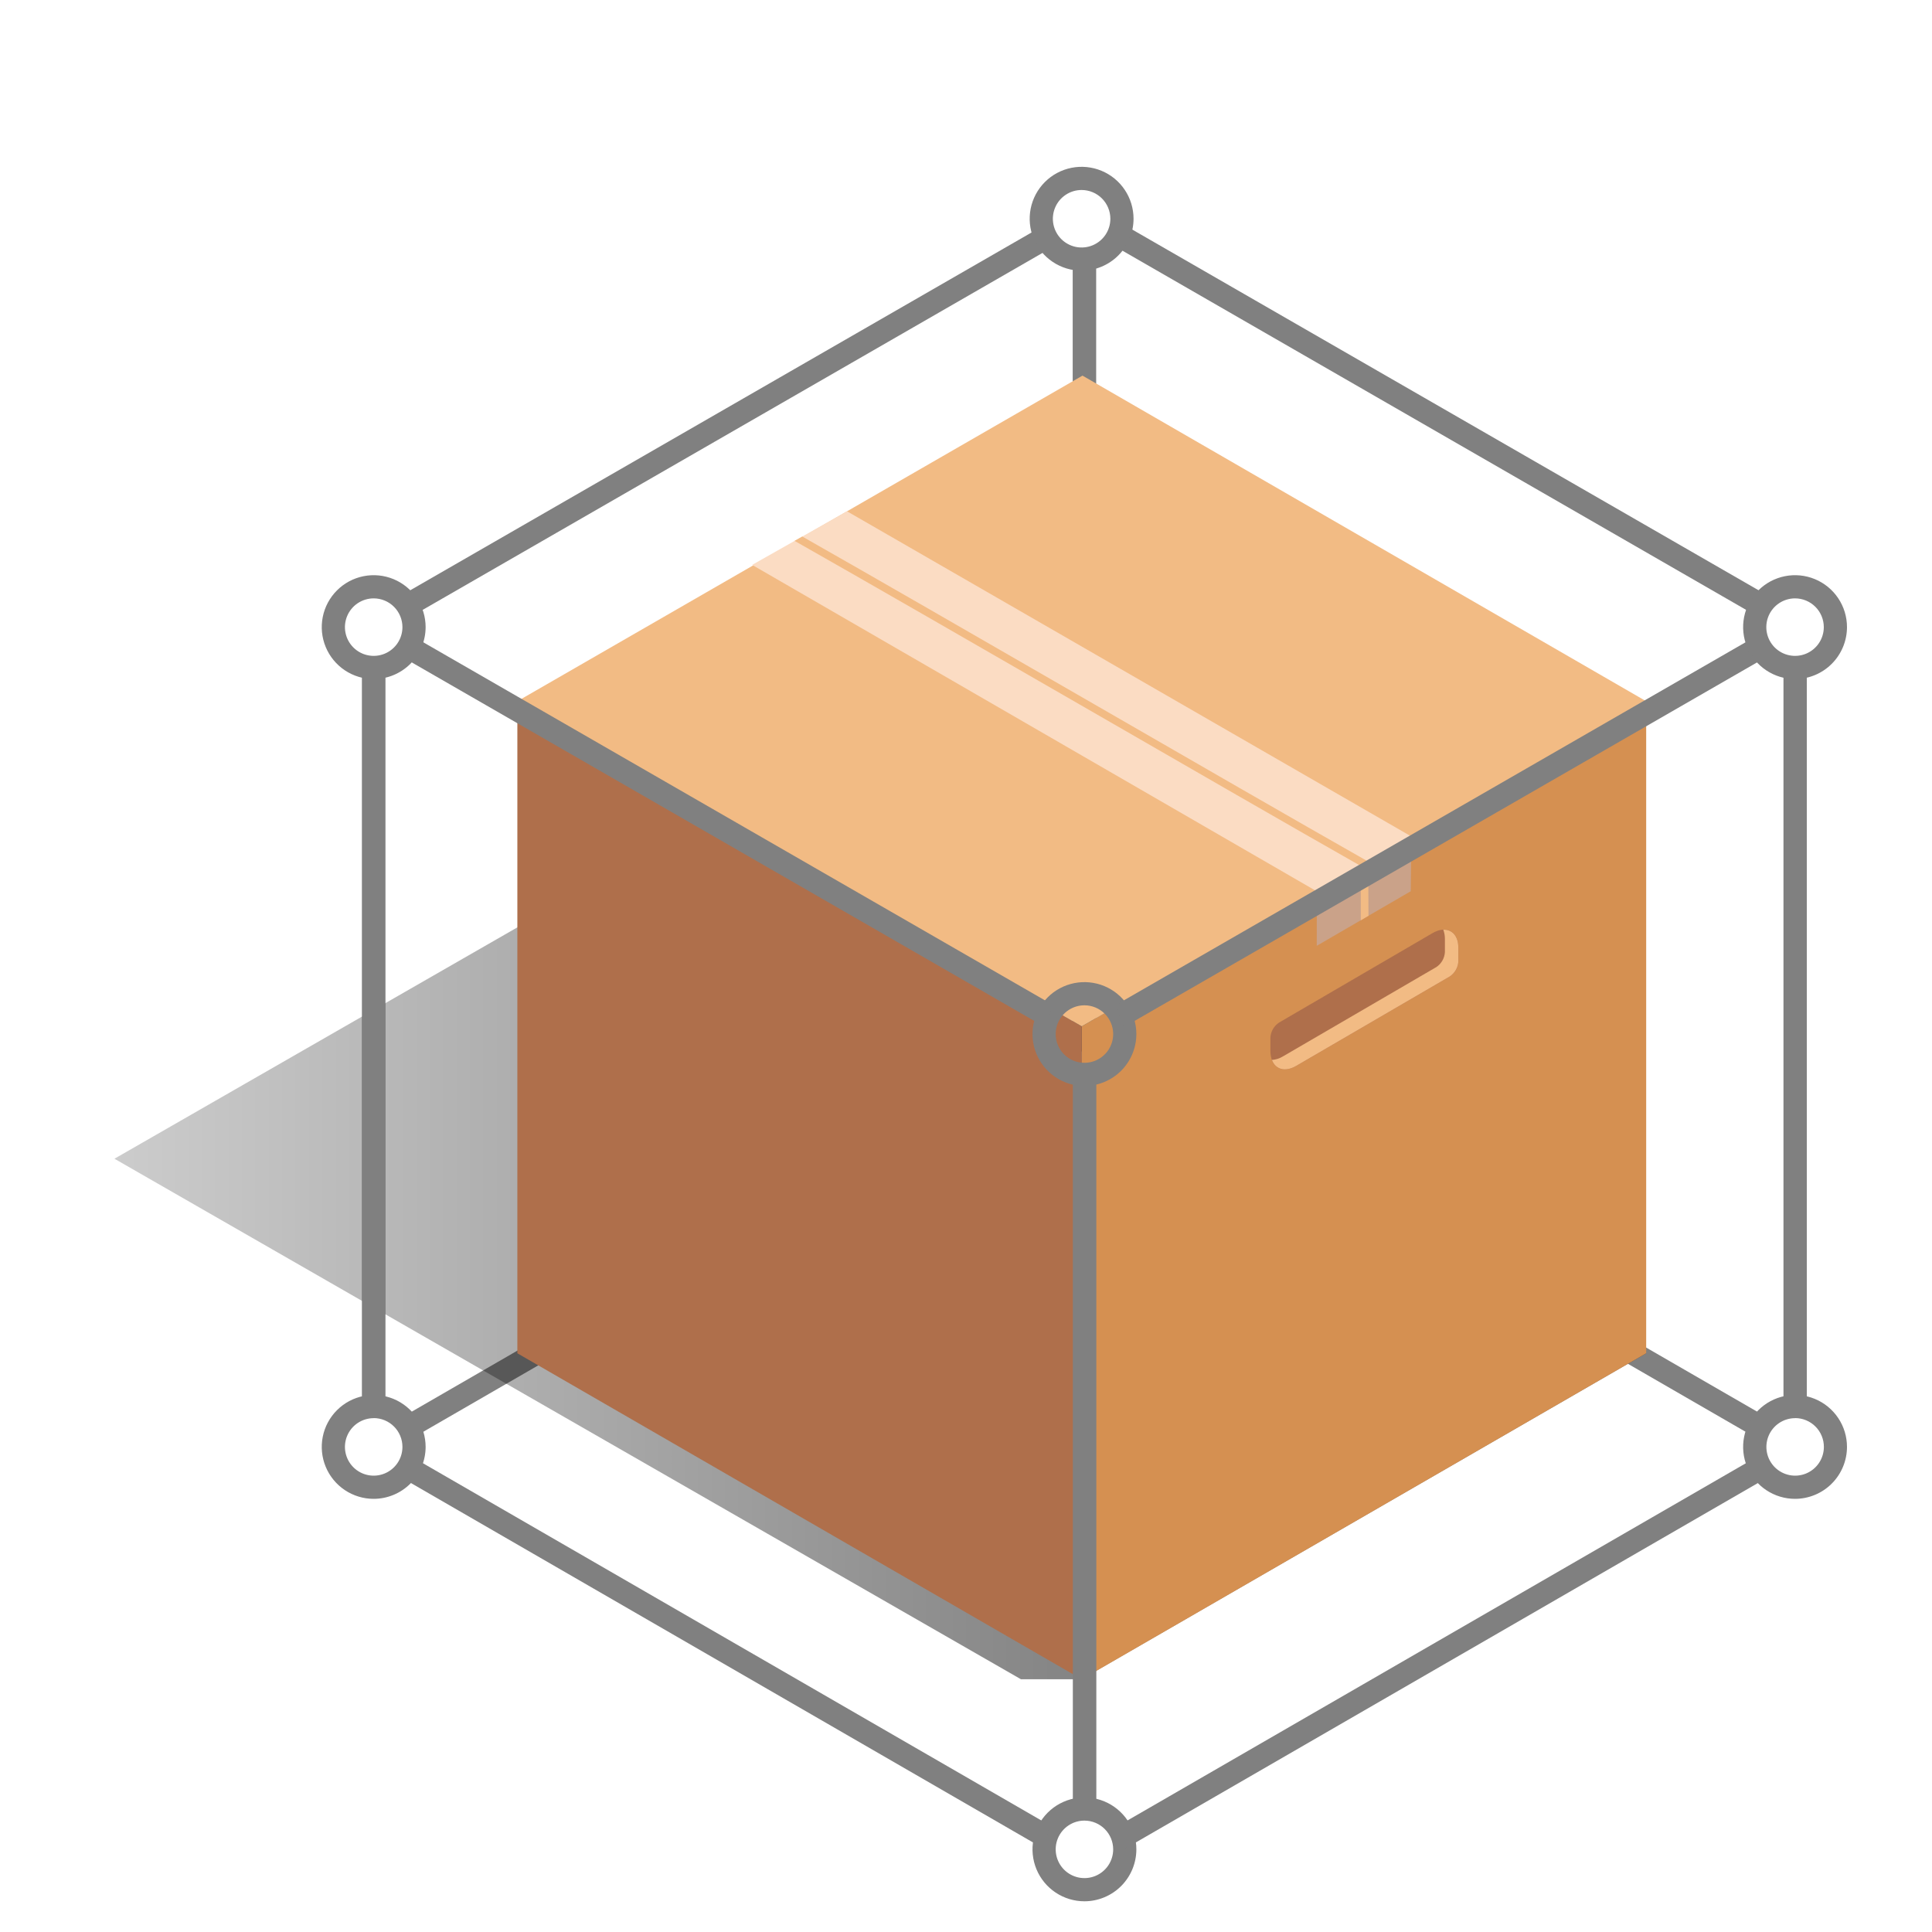 <svg width="500" height="500" viewBox="0 0 500 500" fill="none" xmlns="http://www.w3.org/2000/svg">
    <path d="M96.711 172.741C95.695 172.739 94.684 172.591 93.711 172.301V364.451C94.686 364.166 95.696 364.021 96.711 364.021C97.727 364.025 98.738 364.176 99.711 364.471V172.301C98.737 172.589 97.727 172.737 96.711 172.741Z" fill="#808080"/>
    <path d="M106.729 159.369L272.469 63.919C271.035 62.462 270.061 60.616 269.669 58.609L103.449 154.329C105.012 155.653 106.152 157.405 106.729 159.369Z" fill="#808080"/>
    <path d="M279.921 67.052C279.157 67.05 278.396 66.966 277.651 66.802V266.502L103.881 366.882C105.37 368.283 106.413 370.091 106.881 372.082L282.151 270.832C282.607 270.568 282.986 270.189 283.249 269.733C283.513 269.276 283.651 268.758 283.651 268.232V66.352C282.462 66.814 281.197 67.051 279.921 67.052Z" fill="#808080"/>
    <path d="M283.65 66.352C282.461 66.814 281.196 67.051 279.92 67.052C279.157 67.05 278.396 66.966 277.65 66.802V268.232C277.65 268.758 277.789 269.276 278.052 269.733C278.315 270.189 278.694 270.568 279.15 270.832L454.42 372.082C454.888 370.091 455.931 368.283 457.42 366.882L283.65 266.502V66.352Z" fill="#808080"/>
    <path d="M457.839 154.328L290.279 57.828C290.043 59.873 289.205 61.802 287.869 63.368L454.559 159.368C455.136 157.404 456.277 155.651 457.839 154.328Z" fill="#808080"/>
    <path d="M464.58 172.741C463.564 172.739 462.554 172.591 461.58 172.301V364.471C462.553 364.176 463.564 364.025 464.58 364.021C465.595 364.021 466.606 364.166 467.58 364.451V172.301C466.606 172.59 465.596 172.738 464.58 172.741Z" fill="#808080"/>
    <path d="M279.929 434.588H264.219L29.619 299.878L212.559 194.828L426.029 350.228L279.929 434.588Z" fill="url(#paint0_linear_3411_22560)"/>
    <path d="M426.031 181.48L279.961 265.61L279.991 434.59L426.031 350.23V181.48Z" fill="#D59051"/>
    <path d="M133.891 181.48L279.961 265.61L279.931 434.59L177.361 375.34L133.891 350.23V181.48Z" fill="#AF6F4B"/>
    <path d="M426.031 181.481L280.151 97.211L133.891 181.481L279.961 265.611L426.031 181.481Z" fill="#F2BB84"/>
    <path d="M375.209 252.71L335.509 275.83C331.809 277.99 328.779 276.25 328.779 271.96V268.52C328.824 267.747 329.048 266.995 329.434 266.324C329.819 265.652 330.355 265.079 330.999 264.65L370.699 241.51C374.399 239.35 377.439 241.09 377.439 245.38V248.84C377.393 249.614 377.167 250.366 376.78 251.038C376.393 251.71 375.856 252.282 375.209 252.71Z" fill="#AF6F4B"/>
    <path d="M373.52 240.609C373.801 241.36 373.943 242.156 373.94 242.959V246.419C373.894 247.193 373.668 247.945 373.281 248.617C372.894 249.288 372.356 249.861 371.71 250.289L332 273.409C331.144 273.935 330.173 274.244 329.17 274.309C330.1 276.779 332.58 277.529 335.49 275.829L375.19 252.709C375.836 252.281 376.374 251.708 376.761 251.037C377.148 250.365 377.374 249.613 377.42 248.839V245.379C377.44 242.259 375.82 240.519 373.52 240.609Z" fill="#F2BB84"/>
    <path d="M365.26 216.48L219.21 132.32L194.65 146.19L340.7 230.63L365.26 216.48Z" fill="#FBDCC3"/>
    <path d="M340.779 244.77L365.099 230.65L365.259 216.48L340.789 230.77L340.779 244.77Z" fill="#CAA289"/>
    <path d="M354.161 237.002L352.161 238.182V224.112C334.681 214.202 306.641 198.022 279.521 182.382C252.141 166.592 223.061 149.852 205.631 139.972L207.631 138.852C225.071 148.742 253.091 164.902 280.471 180.692C307.851 196.482 336.161 212.812 353.591 222.692L354.091 222.972L354.161 237.002Z" fill="#F2BB84"/>
    <path d="M280.651 281.052C277.993 281.052 275.394 280.264 273.184 278.787C270.974 277.31 269.251 275.211 268.234 272.755C267.217 270.299 266.951 267.597 267.469 264.99C267.988 262.383 269.268 259.988 271.147 258.108C273.027 256.229 275.422 254.949 278.029 254.43C280.636 253.912 283.338 254.178 285.794 255.195C288.25 256.212 290.349 257.935 291.826 260.145C293.303 262.355 294.091 264.954 294.091 267.612C294.086 271.175 292.668 274.59 290.149 277.11C287.629 279.629 284.214 281.047 280.651 281.052ZM280.651 260.172C279.179 260.172 277.741 260.608 276.518 261.426C275.294 262.243 274.34 263.405 273.777 264.765C273.214 266.124 273.067 267.62 273.354 269.063C273.641 270.507 274.35 271.832 275.39 272.873C276.431 273.913 277.756 274.622 279.199 274.909C280.643 275.196 282.139 275.049 283.498 274.486C284.858 273.922 286.02 272.969 286.837 271.745C287.655 270.522 288.091 269.083 288.091 267.612C288.088 265.639 287.304 263.749 285.909 262.354C284.514 260.959 282.623 260.175 280.651 260.172Z" fill="#808080"/>
    <path d="M280.65 278.049C279.635 278.047 278.624 277.899 277.65 277.609V468.609C279.633 468.009 281.748 468.009 283.73 468.609V277.609C282.731 277.906 281.693 278.055 280.65 278.049Z" fill="#808080"/>
    <path d="M280.651 492.052C277.993 492.052 275.394 491.264 273.184 489.787C270.974 488.31 269.251 486.211 268.234 483.755C267.217 481.299 266.951 478.597 267.469 475.99C267.988 473.383 269.268 470.988 271.147 469.108C273.027 467.229 275.422 465.949 278.029 465.43C280.636 464.912 283.338 465.178 285.794 466.195C288.25 467.212 290.349 468.935 291.826 471.145C293.303 473.355 294.091 475.954 294.091 478.612C294.086 482.175 292.668 485.59 290.149 488.11C287.629 490.629 284.214 492.047 280.651 492.052ZM280.651 471.172C279.179 471.172 277.741 471.608 276.518 472.426C275.294 473.243 274.34 474.405 273.777 475.765C273.214 477.124 273.067 478.62 273.354 480.063C273.641 481.507 274.35 482.832 275.39 483.873C276.431 484.913 277.756 485.622 279.199 485.909C280.643 486.196 282.139 486.049 283.498 485.486C284.858 484.922 286.02 483.969 286.837 482.745C287.655 481.522 288.091 480.083 288.091 478.612C288.088 476.639 287.304 474.749 285.909 473.354C284.514 471.959 282.623 471.175 280.651 471.172Z" fill="#808080"/>
    <path d="M454.499 377.141L289.199 472.631C290.4 474.347 291.055 476.386 291.079 478.481L457.639 382.251C456.116 380.891 455.024 379.114 454.499 377.141Z" fill="#808080"/>
    <path d="M464.579 387.9C461.92 387.903 459.32 387.119 457.107 385.644C454.894 384.17 453.168 382.072 452.148 379.617C451.128 377.161 450.859 374.458 451.375 371.85C451.891 369.241 453.17 366.845 455.049 364.963C456.927 363.081 459.322 361.799 461.93 361.279C464.537 360.759 467.241 361.024 469.698 362.041C472.155 363.057 474.255 364.78 475.733 366.991C477.21 369.201 477.999 371.8 477.999 374.46C477.994 378.019 476.579 381.431 474.064 383.95C471.549 386.469 468.139 387.889 464.579 387.9ZM464.579 367.02C463.108 367.02 461.669 367.456 460.446 368.273C459.222 369.091 458.269 370.253 457.705 371.612C457.142 372.972 456.995 374.468 457.282 375.911C457.569 377.354 458.278 378.68 459.318 379.72C460.359 380.761 461.684 381.469 463.128 381.757C464.571 382.044 466.067 381.896 467.426 381.333C468.786 380.77 469.948 379.816 470.765 378.593C471.583 377.369 472.019 375.931 472.019 374.46C472.02 373.481 471.829 372.512 471.456 371.608C471.083 370.703 470.535 369.881 469.844 369.189C469.153 368.496 468.333 367.946 467.429 367.57C466.526 367.195 465.557 367.001 464.579 367V367.02Z" fill="#808080"/>
    <path d="M103.65 382.251L270.21 478.481C270.235 476.386 270.89 474.347 272.09 472.631L106.79 377.141C106.266 379.114 105.174 380.891 103.65 382.251Z" fill="#808080"/>
    <path d="M96.71 387.9C94.051 387.9 91.453 387.111 89.243 385.634C87.032 384.158 85.31 382.059 84.293 379.603C83.275 377.147 83.009 374.445 83.528 371.838C84.046 369.23 85.326 366.836 87.206 364.956C89.086 363.076 91.48 361.796 94.088 361.278C96.695 360.759 99.397 361.025 101.853 362.043C104.309 363.06 106.408 364.782 107.884 366.993C109.361 369.203 110.15 371.801 110.15 374.46C110.144 378.022 108.727 381.438 106.207 383.957C103.688 386.477 100.272 387.894 96.71 387.9ZM96.71 367.02C95.238 367.02 93.8 367.456 92.576 368.273C91.353 369.091 90.399 370.253 89.836 371.612C89.273 372.972 89.125 374.468 89.412 375.911C89.7 377.354 90.408 378.68 91.449 379.72C92.489 380.761 93.815 381.47 95.258 381.757C96.701 382.044 98.197 381.896 99.557 381.333C100.916 380.77 102.078 379.816 102.896 378.593C103.713 377.369 104.15 375.931 104.15 374.46C104.151 373.481 103.959 372.512 103.586 371.608C103.213 370.703 102.665 369.881 101.975 369.189C101.284 368.496 100.463 367.946 99.56 367.57C98.656 367.195 97.688 367.001 96.71 367V367.02Z" fill="#808080"/>
    <path d="M96.711 172.741C95.695 172.738 94.685 172.59 93.711 172.301V364.461C95.668 363.874 97.754 363.874 99.711 364.461V172.301C98.737 172.591 97.727 172.739 96.711 172.741Z" fill="#808080"/>
    <path d="M106.869 164.68C106.399 166.669 105.356 168.477 103.869 169.88L270.379 265.77C270.736 263.758 271.679 261.897 273.089 260.42L106.869 164.68Z" fill="#808080"/>
    <path d="M96.71 175.739C94.051 175.739 91.453 174.951 89.243 173.474C87.032 171.998 85.31 169.898 84.293 167.443C83.275 164.987 83.009 162.284 83.528 159.677C84.046 157.07 85.326 154.675 87.206 152.796C89.086 150.916 91.48 149.636 94.088 149.118C96.695 148.599 99.397 148.865 101.853 149.882C104.309 150.9 106.408 152.622 107.884 154.833C109.361 157.043 110.15 159.641 110.15 162.299C110.144 165.862 108.727 169.278 106.207 171.797C103.688 174.316 100.272 175.734 96.71 175.739ZM96.71 154.859C95.238 154.859 93.8 155.296 92.576 156.113C91.353 156.931 90.399 158.093 89.836 159.452C89.273 160.812 89.125 162.308 89.412 163.751C89.7 165.194 90.408 166.52 91.449 167.56C92.489 168.601 93.815 169.309 95.258 169.596C96.701 169.884 98.197 169.736 99.557 169.173C100.916 168.61 102.078 167.656 102.896 166.433C103.713 165.209 104.15 163.771 104.15 162.299C104.147 160.327 103.362 158.436 101.967 157.041C100.573 155.647 98.682 154.862 96.71 154.859Z" fill="#808080"/>
    <path d="M279.92 70.052C277.262 70.052 274.664 69.264 272.454 67.787C270.243 66.31 268.521 64.211 267.504 61.755C266.486 59.299 266.22 56.597 266.739 53.99C267.257 51.383 268.537 48.988 270.417 47.108C272.297 45.229 274.691 43.949 277.298 43.43C279.906 42.911 282.608 43.178 285.064 44.195C287.52 45.212 289.619 46.935 291.095 49.145C292.572 51.355 293.36 53.954 293.36 56.612C293.355 60.175 291.937 63.59 289.418 66.11C286.899 68.629 283.483 70.047 279.92 70.052ZM279.92 49.172C278.449 49.172 277.011 49.608 275.787 50.426C274.564 51.243 273.61 52.405 273.047 53.765C272.484 55.124 272.336 56.62 272.623 58.063C272.911 59.507 273.619 60.832 274.66 61.873C275.7 62.913 277.026 63.622 278.469 63.909C279.912 64.196 281.408 64.049 282.768 63.486C284.127 62.922 285.289 61.969 286.107 60.745C286.924 59.522 287.36 58.083 287.36 56.612C287.358 54.639 286.573 52.749 285.178 51.354C283.784 49.959 281.893 49.175 279.92 49.172Z" fill="#808080"/>
    <path d="M464.58 172.741C463.564 172.738 462.554 172.59 461.58 172.301V364.461C463.537 363.874 465.623 363.874 467.58 364.461V172.301C466.606 172.59 465.596 172.738 464.58 172.741Z" fill="#808080"/>
    <path d="M454.419 164.68L288.199 260.42C289.609 261.899 290.555 263.759 290.919 265.77L457.419 169.88C455.932 168.477 454.889 166.669 454.419 164.68Z" fill="#808080"/>
    <path d="M464.579 175.739C461.92 175.743 459.32 174.958 457.107 173.484C454.894 172.01 453.168 169.912 452.148 167.457C451.128 165.001 450.859 162.298 451.375 159.69C451.891 157.081 453.17 154.685 455.049 152.803C456.927 150.921 459.322 149.639 461.93 149.119C464.537 148.599 467.241 148.864 469.698 149.881C472.155 150.897 474.255 152.62 475.733 154.83C477.21 157.041 477.999 159.64 477.999 162.299C477.994 165.859 476.579 169.271 474.064 171.79C471.549 174.309 468.139 175.729 464.579 175.739ZM464.579 154.859C463.107 154.855 461.666 155.288 460.44 156.103C459.214 156.919 458.257 158.079 457.691 159.438C457.125 160.797 456.975 162.294 457.26 163.739C457.544 165.183 458.251 166.511 459.291 167.553C460.331 168.596 461.657 169.306 463.1 169.595C464.544 169.884 466.041 169.737 467.402 169.175C468.762 168.612 469.925 167.659 470.744 166.435C471.562 165.211 471.999 163.772 471.999 162.299C471.997 160.33 471.215 158.443 469.824 157.048C468.434 155.654 466.548 154.867 464.579 154.859Z" fill="#808080"/>
    <defs>
        <linearGradient id="paint0_linear_3411_22560" x1="29.619" y1="314.708" x2="426.029" y2="314.708" gradientUnits="userSpaceOnUse">
            <stop stop-opacity="0.2"/>
            <stop offset="0.67" stop-opacity="0.5"/>
        </linearGradient>
    </defs>
</svg>
